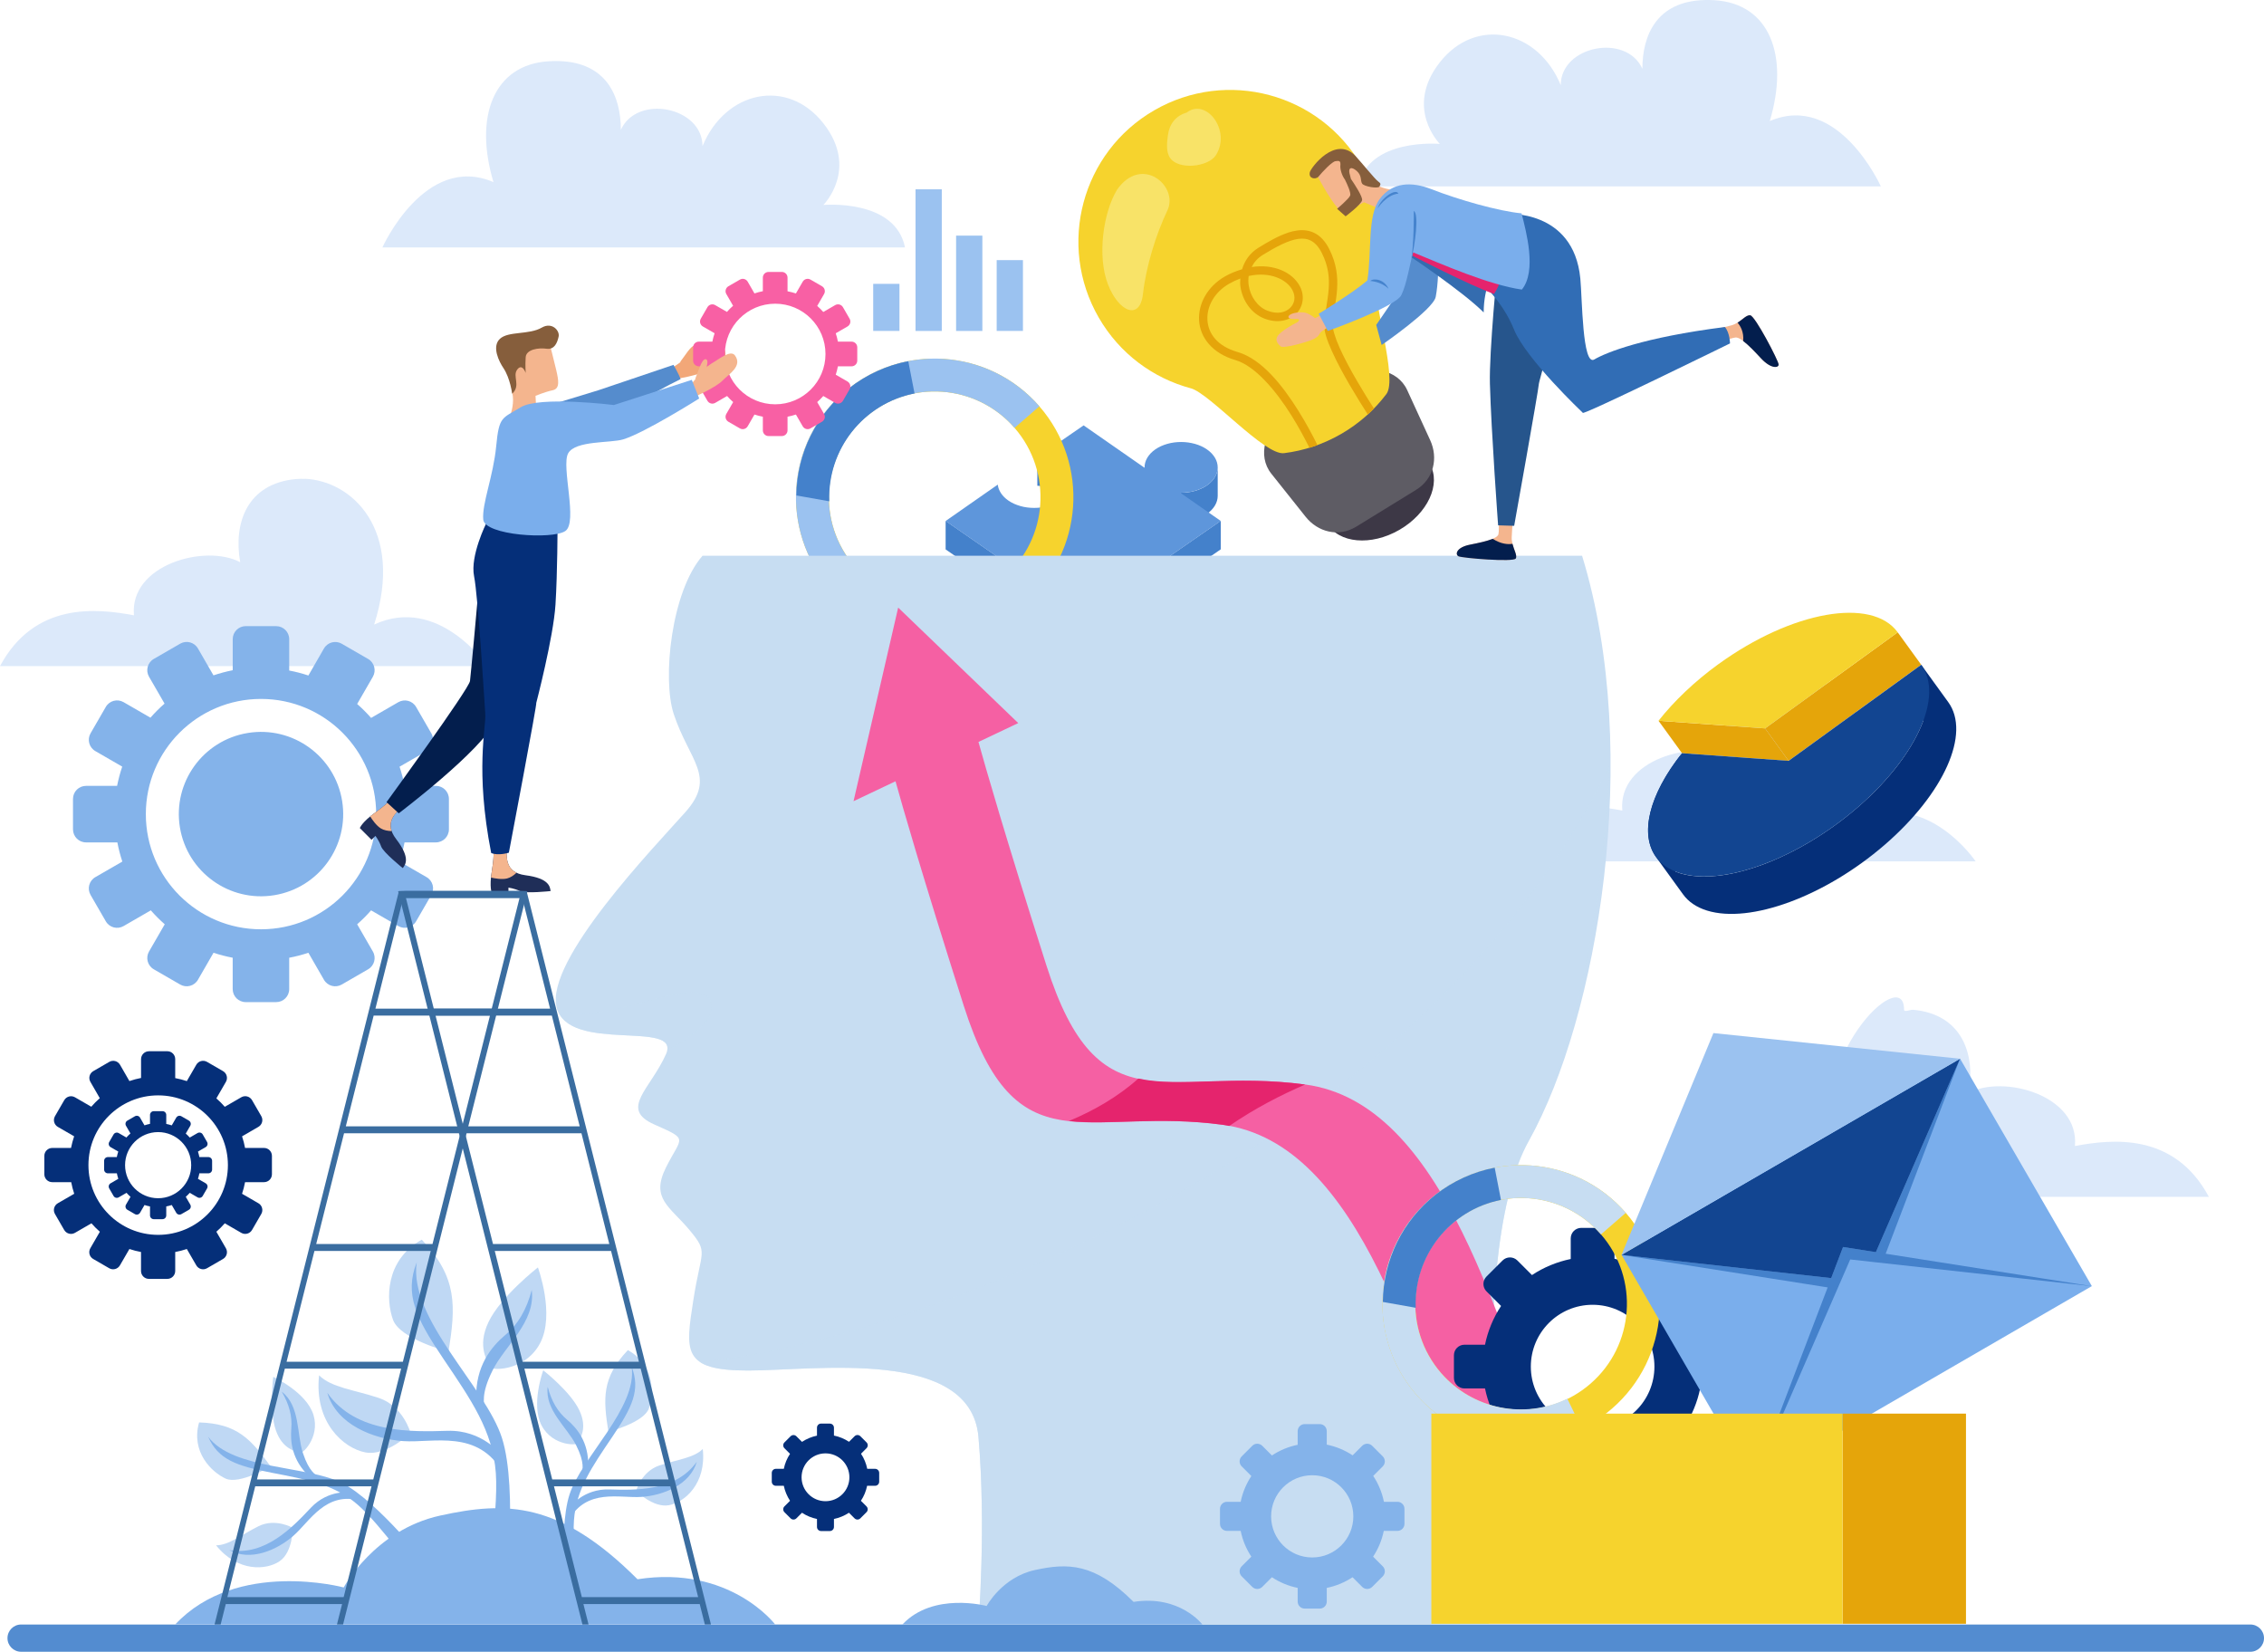 <?xml version="1.0" encoding="UTF-8"?> <svg xmlns="http://www.w3.org/2000/svg" xmlns:xlink="http://www.w3.org/1999/xlink" viewBox="0 0 596.44 435.1"><defs><style> .cls-1, .cls-2 { fill: #c7ddf2; } .cls-3 { fill: #316db5; } .cls-4 { fill: #fcf7b0; opacity: .45; } .cls-2 { mix-blend-mode: multiply; opacity: .6; } .cls-5 { fill: #5e96db; } .cls-6 { fill: #1f2e58; } .cls-7 { isolation: isolate; } .cls-8 { fill: #f560a3; } .cls-9 { fill: #84b3ea; } .cls-10 { fill: #3d3846; } .cls-11 { fill: #865e3c; } .cls-12 { fill: #538cd0; } .cls-13 { fill: #7aaeec; } .cls-14 { fill: #5e5c64; } .cls-15 { fill: #f6d32d; } .cls-16 { fill: #e5246d; } .cls-17 { fill: #031e4d; } .cls-18 { fill: #4583cd; } .cls-19 { fill: #bfd8f4; } .cls-20 { fill: #f860a4; } .cls-21 { fill: #9bc2f0; } .cls-22 { fill: #f2a778; } .cls-23 { fill: #dce9fa; } .cls-24 { fill: #124591; } .cls-25 { clip-path: url(#clippath); } .cls-26 { fill: #f4b58e; } .cls-27 { fill: none; } .cls-28 { fill: #052f79; } .cls-29 { fill: #4481cb; } .cls-30 { fill: #346caf; } .cls-31 { fill: #558ccd; } .cls-32 { fill: #3a6da0; } .cls-33 { fill: #e5a50a; } .cls-34 { fill: #26558c; } </style><clipPath id="clippath"><path id="path13643-2" data-name="path13643" class="cls-27" d="m195.06,126.41c-16.12,27.26-20.65,52.42-17.55,61.74,4.12,12.35,11.32,16.46,3.09,25.73-8.23,9.26-37.05,39.1-33.96,51.45,3.09,12.35,32.93,3.09,28.81,12.35-4.12,9.26-12.35,14.41-3.09,18.52s7.2,3.09,3.09,11.32c-4.12,8.23,1.03,10.29,6.17,16.46,5.15,6.17,3.09,5.15,1.03,18.52-2.06,13.38-3.09,18.52,14.41,18.52s58.65-6.18,60.71,17.49c2.06,23.67,0,49.39,0,49.39h133.77c7.2,0-7.2-94.67,11.32-127.6,17.93-31.88,29.99-121.53,13.93-173.91h-221.74Z"></path></clipPath></defs><g class="cls-7"><g id="Livello_2" data-name="Livello 2"><g id="OBJECTS"><g id="Illustrasi_4" data-name="Illustrasi 4"><path class="cls-12" d="m592.85,435.1H5.56c-1.98,0-3.59-1.61-3.59-3.59h0c0-1.98,1.61-3.59,3.59-3.59h587.29c1.98,0,3.59,1.61,3.59,3.59h0c0,1.98-1.61,3.59-3.59,3.59Z"></path><path class="cls-23" d="m147.25,16.09c-.83-.02-1.71-.01-2.62.04-14.63.86-19.79,14.63-14.63,31.84-18.07-7.74-29.26,17.21-29.26,17.21h137.68c-2.58-12.91-21.51-11.19-21.51-11.19,0,0,9.47-9.47,0-21.51-9.47-12.05-25.81-8.6-31.84,6.02,0-10.33-17.21-13.77-21.51-4.3,0-8.87-3.78-17.75-16.31-18.11Z"></path><path class="cls-23" d="m448.99.01c-12.53.37-16.31,9.24-16.31,18.11-4.3-9.47-21.51-6.02-21.51,4.3-6.02-14.63-22.37-18.07-31.84-6.02-9.47,12.05,0,21.51,0,21.51,0,0-18.93-1.72-21.51,11.19h137.68s-11.19-24.95-29.26-17.21c5.16-17.21,0-30.98-14.63-31.84-.91-.05-1.79-.07-2.62-.04Z"></path><path class="cls-23" d="m80.31,126.14c-.82-.03-1.63-.01-2.43.06-12.78,1.22-16.43,11.56-14.6,21.9-9.13-4.87-29.21.61-27.99,13.99-9.74-1.83-26.16-3.65-35.29,13.38h128.38s-12.78-18.86-29.81-10.95c7.99-25.1-5.95-37.9-18.26-38.4h0Z"></path><path class="cls-23" d="m472.41,177.56c-.82-.03-1.63-.01-2.43.06-12.78,1.22-16.43,11.56-14.6,21.9-9.13-4.87-29.21.61-27.99,13.99-9.74-1.83-26.16-3.65-35.29,13.39h128.38s-12.78-18.86-29.81-10.95c7.99-25.1-5.95-37.9-18.26-38.4h0Z"></path><path class="cls-23" d="m501.61,265.92c0-12.31-26.24,13.3-18.26,38.4-17.04-7.91-29.81,10.95-29.81,10.95h128.38c-9.13-17.04-25.56-15.21-35.29-13.39,1.22-13.39-18.86-18.86-27.99-13.99,1.83-10.34-1.82-20.69-14.6-21.9-.8-.08-2.43.76-2.43-.06h0Z"></path><g><path id="path90099" class="cls-28" d="m39.24,276.92c-1.15,0-2.08.93-2.08,2.08v4.95c-1.04.2-2.07.48-3.07.82l-2.47-4.29c-.58-1-1.84-1.34-2.84-.76l-4.2,2.43c-1,.58-1.34,1.84-.76,2.84l2.47,4.29c-.8.7-1.55,1.45-2.24,2.25l-4.29-2.48c-1-.58-2.26-.24-2.84.76l-2.43,4.2c-.58,1-.24,2.27.76,2.84l4.28,2.47c-.34,1-.61,2.03-.82,3.07h-4.95c-1.15,0-2.08.93-2.08,2.08v4.85c0,1.15.93,2.08,2.08,2.08h5c.19,1.04.46,2.06.79,3.06l-4.31,2.49c-1,.58-1.34,1.84-.76,2.84l2.43,4.2c.58,1,1.84,1.34,2.84.76l4.34-2.51c.69.79,1.43,1.53,2.22,2.22l-2.51,4.34c-.58,1-.24,2.27.76,2.84l4.2,2.43c1,.58,2.26.24,2.84-.76l2.49-4.3c1,.33,2.02.6,3.06.79v5c0,1.15.93,2.08,2.08,2.08h4.85c1.15,0,2.08-.93,2.08-2.08v-5c1.04-.19,2.06-.46,3.06-.79l2.49,4.3c.58,1,1.84,1.34,2.84.76l4.2-2.43c1-.58,1.34-1.84.76-2.84l-2.51-4.34c.79-.69,1.53-1.43,2.22-2.22l4.34,2.51c1,.58,2.26.24,2.84-.76l2.43-4.2c.58-1,.24-2.27-.76-2.84l-4.3-2.49c.33-1,.6-2.02.79-3.06h5c1.15,0,2.08-.93,2.08-2.08v-4.85c0-1.15-.93-2.08-2.08-2.08h-5c-.19-1.04-.46-2.06-.79-3.06l4.3-2.49c1-.58,1.34-1.84.76-2.84l-2.43-4.2c-.58-1-1.84-1.34-2.84-.76l-4.34,2.51c-.69-.79-1.43-1.53-2.22-2.22l2.51-4.34c.58-1,.24-2.26-.76-2.84l-4.2-2.43c-1-.58-2.27-.24-2.84.76l-2.49,4.3c-1-.33-2.02-.6-3.06-.79v-5c0-1.15-.93-2.08-2.08-2.08h-4.85Zm20.8,29.99h0c0,10.15-8.23,18.37-18.37,18.37-10.15,0-18.37-8.23-18.37-18.37,0-10.15,8.23-18.37,18.37-18.37,10.15,0,18.37,8.23,18.37,18.37Z"></path><path id="path92131" class="cls-28" d="m40.51,292.7c-.55,0-.99.44-.99.99v2.35c-.49.1-.98.23-1.46.39l-1.17-2.03c-.27-.47-.87-.63-1.35-.36l-1.99,1.15c-.47.27-.63.87-.36,1.35l1.17,2.03c-.38.33-.73.69-1.06,1.07l-2.03-1.17c-.47-.27-1.07-.11-1.35.36l-1.15,1.99c-.27.47-.11,1.07.36,1.35l2.03,1.17c-.16.48-.29.96-.39,1.45h-2.35c-.55,0-.99.44-.99.99v2.3c0,.55.44.99.99.99h2.37c.09.49.22.98.38,1.45l-2.04,1.18c-.47.27-.63.87-.36,1.35l1.15,1.99c.27.47.87.63,1.35.36l2.06-1.19c.33.37.68.73,1.05,1.05l-1.19,2.06c-.27.47-.11,1.07.36,1.35l1.99,1.15c.47.27,1.07.11,1.35-.36l1.18-2.04c.47.16.96.28,1.45.37v2.37c0,.55.44.99.99.99h2.3c.55,0,.99-.44.99-.99v-2.37c.49-.09.98-.22,1.45-.37l1.18,2.04c.27.47.87.63,1.35.36l1.99-1.15c.47-.27.63-.87.36-1.35l-1.19-2.06c.37-.33.73-.68,1.05-1.05l2.06,1.19c.47.27,1.07.11,1.35-.36l1.15-1.99c.27-.47.11-1.07-.36-1.35l-2.04-1.18c.16-.47.28-.96.37-1.45h2.37c.55,0,.99-.44.99-.99v-2.3c0-.55-.44-.99-.99-.99h-2.37c-.09-.49-.22-.98-.37-1.45l2.04-1.18c.47-.27.63-.87.36-1.35l-1.15-1.99c-.27-.47-.87-.63-1.35-.36l-2.06,1.19c-.33-.37-.68-.73-1.05-1.05l1.19-2.06c.27-.47.11-1.07-.36-1.35l-1.99-1.15c-.47-.27-1.07-.11-1.35.36l-1.18,2.04c-.47-.16-.96-.28-1.45-.38v-2.37c0-.55-.44-.99-.99-.99h-2.3Zm9.86,14.22h0c0,4.81-3.9,8.71-8.71,8.71-4.81,0-8.71-3.9-8.71-8.71,0-4.81,3.9-8.71,8.71-8.71,4.81,0,8.71,3.9,8.71,8.71Z"></path></g><g id="g136010"><g id="g136007"><path id="path135863" class="cls-29" d="m273.28,120.45c.57.03,1.12.1,1.66.2.54.1,1.07.23,1.58.4.51.16.99.36,1.45.58.46.22.89.47,1.29.75.24.16.46.33.66.51.21.17.4.36.57.54.35.37.65.76.88,1.16.23.4.41.82.53,1.24.12.42.18.85.18,1.27v7.5c0-.43-.06-.85-.18-1.27-.12-.42-.29-.83-.53-1.24-.24-.4-.53-.79-.88-1.16-.18-.19-.37-.37-.57-.54-.21-.17-.43-.34-.66-.51-.4-.28-.83-.53-1.29-.75-.46-.22-.95-.42-1.45-.58-.51-.16-1.03-.3-1.58-.4-.54-.1-1.1-.17-1.66-.2v-7.5Z"></path><path id="path135923" class="cls-29" d="m321.6,137.2v7.5l-29.35,20.31c-3.83,2.65-9.99,2.65-13.81,0l-29.32-20.29v-7.5l29.32,20.29c3.83,2.65,9.99,2.65,13.81,0l29.35-20.31Z"></path><path id="path135931" class="cls-29" d="m320.8,123.11v7.5c0,.43-.06.85-.18,1.28-.12.42-.29.84-.53,1.24-.24.4-.53.79-.88,1.16-.18.19-.37.37-.57.54-.21.17-.43.34-.66.51-.23.16-.48.31-.73.46-.25.14-.52.28-.79.4s-.55.24-.84.34c-.29.1-.58.2-.88.28-.3.08-.61.16-.92.22-.31.06-.63.11-.95.15-.32.04-.64.07-.97.09-.33.02-.65.02-.98.02v-7.5c.33,0,.66,0,.98-.02.33-.02.65-.05.97-.09.32-.04.63-.09.95-.15.31-.06.62-.13.92-.22.3-.08.59-.18.88-.28.29-.1.57-.22.84-.34s.54-.26.79-.4c.25-.14.5-.29.73-.46.24-.16.46-.33.66-.51.21-.17.4-.36.57-.54.35-.37.65-.76.88-1.16.24-.4.41-.82.53-1.24.12-.42.18-.85.18-1.28Z"></path><path id="path136005" class="cls-5" d="m285.46,112.06h0v7.5h0v-7.5Z"></path></g><path id="rect384944" class="cls-5" d="m285.46,112.06c-4.14,2.85-8.23,5.66-12.19,8.39.57.03,1.12.1,1.66.2.54.1,1.07.23,1.58.4.51.16.99.36,1.45.58.46.22.89.47,1.3.75.24.16.46.33.66.51.21.17.4.36.57.54.35.37.65.76.88,1.16.24.4.41.82.53,1.24.12.42.18.85.18,1.27s-.06.85-.18,1.28c-.12.42-.29.83-.53,1.24-.24.4-.53.79-.88,1.16-.18.19-.37.37-.57.54-.21.17-.43.34-.66.51-.24.16-.48.32-.73.46-.25.14-.51.28-.78.4-.53.24-1.1.45-1.68.61-.58.16-1.18.29-1.79.37-.61.08-1.23.12-1.84.12s-1.23-.04-1.84-.12c-.61-.08-1.21-.2-1.79-.37s-1.14-.37-1.68-.61c-.27-.12-.53-.25-.78-.4-.25-.14-.5-.3-.73-.46-.4-.28-.76-.58-1.08-.9-.32-.32-.6-.66-.83-1.01s-.42-.72-.57-1.1c-.14-.38-.24-.76-.28-1.16-.19.13-.48.33-.67.46-3.42,2.38-8.64,6.02-13.07,9.12l29.32,20.29c3.83,2.65,9.99,2.65,13.81,0l29.35-20.31c-4.39-3.05-7.71-5.36-10.68-7.43.33,0,.66,0,.98-.02.33-.02.65-.05.97-.09.32-.04.63-.09.95-.15.31-.06.62-.13.92-.22.3-.08.59-.18.88-.28.29-.1.57-.22.84-.34.27-.12.53-.26.79-.4.25-.14.5-.29.73-.45.24-.16.46-.33.66-.51s.4-.36.57-.54c.35-.37.65-.76.88-1.16.24-.4.41-.82.53-1.24.12-.42.18-.85.18-1.27s-.06-.85-.18-1.28c-.12-.42-.29-.84-.53-1.24-.24-.4-.53-.79-.88-1.16-.18-.19-.37-.37-.57-.54-.21-.17-.43-.34-.66-.51-.24-.16-.48-.32-.73-.46s-.51-.27-.78-.4c-.53-.24-1.1-.45-1.68-.61-.58-.16-1.18-.28-1.79-.37-.61-.08-1.22-.12-1.84-.12s-1.23.04-1.84.12c-.61.08-1.21.2-1.79.37-.58.16-1.14.37-1.68.61-.27.12-.53.25-.78.4-.25.14-.5.3-.73.46-.23.16-.45.33-.65.5-.2.17-.4.35-.57.54-.35.37-.65.77-.89,1.18-.24.41-.42.84-.54,1.28-.06.22-.1.44-.13.66-.03.22-.04.45-.03.67-5.06-3.53-10.6-7.37-16.06-11.17h0Z"></path></g><g id="g99537"><path id="path92578" class="cls-15" d="m222.28,103.42c-15.23,13.24-16.85,36.31-3.61,51.54,13.23,15.23,36.31,16.85,51.54,3.62,0,0,0,0,0,0,15.23-13.23,16.85-36.31,3.62-51.54h0c-13.24-15.23-36.31-16.85-51.54-3.62,0,0,0,0,0,0Zm5.68,6.53c11.62-10.1,29.23-8.86,39.32,2.76,0,0,0,0,0,0,10.1,11.62,8.86,29.23-2.76,39.32-11.62,10.1-29.23,8.86-39.32-2.76,0,0,0,0,0,0-10.1-11.62-8.86-29.23,2.76-39.33,0,0,0,0,0,0Z"></path><path id="path93019" class="cls-21" d="m222.28,103.42c15.23-13.24,38.31-11.62,51.54,3.61,0,0,0,0,0,0l-6.54,5.68c-10.1-11.62-27.7-12.86-39.33-2.76,0,0,0,0,0,0-11.62,10.1-12.86,27.7-2.76,39.33,0,0,0,0,0,0,8.29,9.48,21.91,12.23,33.22,6.7l3.81,7.81c-14.85,7.25-32.71,3.62-43.57-8.83-13.24-15.23-11.62-38.31,3.61-51.54,0,0,0,0,0,0Z"></path><path id="path92820" class="cls-29" d="m223.76,102.21c4.54-3.55,9.86-5.97,15.52-7.07,0,0,0,0,0,0l1.65,8.5s0,0,0,0c-13.45,2.66-22.97,14.71-22.45,28.41l-8.67-1.54c.13-11.06,5.25-21.47,13.95-28.3Z"></path></g><g><rect class="cls-21" x="241.19" y="49.87" width="6.92" height="37.31"></rect><rect class="cls-21" x="230.04" y="74.77" width="6.92" height="12.4"></rect><rect class="cls-21" x="251.88" y="62.07" width="6.92" height="25.11"></rect><rect class="cls-21" x="262.57" y="68.52" width="6.92" height="18.65"></rect></g><path id="path13643" class="cls-1" d="m185.06,146.41c-8.2,9.39-10.65,32.42-7.55,41.74,4.12,12.35,11.32,16.46,3.09,25.73-8.23,9.26-37.05,39.1-33.96,51.45,3.09,12.35,32.93,3.09,28.81,12.35-4.12,9.26-12.35,14.41-3.09,18.52s7.2,3.09,3.09,11.32c-4.12,8.23,1.03,10.29,6.17,16.46,5.15,6.17,3.09,5.15,1.03,18.52-2.06,13.38-3.09,18.52,14.41,18.52s58.65-6.18,60.71,17.49c2.06,23.67,0,49.39,0,49.39h133.77c7.2,0-7.2-94.67,11.32-127.6,17.93-31.88,29.99-101.53,13.93-153.91h-231.74Z"></path><g class="cls-25"><path class="cls-2" d="m436.52,169.82c-38.95,132.53-205.99,185.64-252.21,188.89-46.22,3.25,74.27,101.69,74.27,101.69l133.51-24.15,40.1-39.1,16.83-31.84,7.65-129.57-20.15-65.92Z"></path><path class="cls-2" d="m146.64,265.33c10.53,6.75,37.42-10.06,40.64-1.36,3.22,8.7-27.33,21.39-33.8,18.15-6.47-3.24-6.85-16.79-6.85-16.79"></path></g><g id="g150660"><path id="path92133" class="cls-9" d="m64.75,164.93c-1.9,0-3.44,1.53-3.44,3.44v8.18c-1.72.34-3.41.79-5.07,1.35l-4.09-7.08c-.95-1.65-3.04-2.21-4.69-1.26l-6.94,4.01c-1.65.95-2.21,3.04-1.26,4.69l4.09,7.08c-1.32,1.15-2.56,2.39-3.71,3.71l-7.08-4.09c-1.65-.95-3.74-.39-4.69,1.26l-4.01,6.94c-.95,1.65-.39,3.74,1.26,4.69l7.08,4.09c-.56,1.66-1.01,3.35-1.35,5.07h-8.18c-1.9,0-3.44,1.53-3.44,3.44v8.01c0,1.9,1.53,3.44,3.44,3.44h8.25c.32,1.71.76,3.4,1.31,5.05l-7.11,4.1c-1.65.95-2.21,3.04-1.26,4.69l4.01,6.94c.95,1.65,3.04,2.21,4.69,1.26l7.17-4.14c1.14,1.3,2.37,2.53,3.67,3.67l-4.14,7.17c-.95,1.65-.39,3.74,1.26,4.69l6.94,4.01c1.65.95,3.74.39,4.69-1.26l4.1-7.11c1.65.55,3.34.98,5.05,1.31v8.26c0,1.9,1.53,3.43,3.44,3.43h8.01c1.9,0,3.44-1.53,3.44-3.43v-8.26c1.71-.32,3.4-.76,5.05-1.31l4.1,7.11c.95,1.65,3.04,2.21,4.69,1.26l6.94-4.01c1.65-.95,2.21-3.05,1.26-4.69l-4.14-7.17c1.3-1.14,2.53-2.37,3.67-3.67l7.17,4.14c1.65.95,3.74.39,4.69-1.26l4.01-6.94c.95-1.65.39-3.74-1.26-4.69l-7.11-4.1c.55-1.65.98-3.34,1.31-5.05h8.25c1.9,0,3.44-1.53,3.44-3.44v-8.01c0-1.9-1.53-3.44-3.44-3.44h-8.25c-.32-1.71-.76-3.4-1.31-5.05l7.11-4.1c1.65-.95,2.21-3.05,1.26-4.69l-4.01-6.94c-.95-1.65-3.04-2.21-4.69-1.26l-7.17,4.14c-1.14-1.3-2.37-2.53-3.67-3.67l4.14-7.17c.95-1.65.39-3.74-1.26-4.69l-6.94-4.01c-1.65-.95-3.74-.39-4.69,1.26l-4.1,7.11c-1.65-.55-3.34-.99-5.05-1.31v-8.25c0-1.9-1.53-3.44-3.44-3.44h-8.01Zm34.35,49.52h0c0,16.76-13.58,30.34-30.34,30.34-16.76,0-30.34-13.59-30.34-30.34,0-16.75,13.58-30.34,30.34-30.34,16.76,0,30.34,13.58,30.34,30.34Z"></path><circle id="path114928" class="cls-9" cx="68.75" cy="214.45" r="21.65" transform="translate(-33.46 13.78) rotate(-9.22)"></circle></g><g><g id="g22363"><ellipse id="path123709-7" class="cls-10" cx="363.17" cy="130.09" rx="15.61" ry="10.97" transform="translate(-16.39 199) rotate(-30)"></ellipse><path id="rect13155" class="cls-14" d="m338.51,109.69l17.15-10.54c5.16-3.17,12.52-1.92,15.05,3.59l6.07,13.22c2.13,4.64,1,10.17-3.73,13.08l-15.72,9.67c-4.73,2.91-10.17,1.42-13.36-2.57l-9.06-11.38c-3.77-4.74-1.57-11.87,3.59-15.05h0Z"></path><path id="path122481-9" class="cls-15" d="m358.71,43.69c5.52,9.56,6.64,20.45,3.99,30.33-1.32,4.94,5.66,25.65,2.53,29.79-3.13,4.14-7.13,7.74-11.91,10.5-4.78,2.76-9.89,4.42-15.05,5.06-5.15.64-19.59-15.76-24.54-17.08-9.88-2.65-18.75-9.07-24.27-18.63-11.04-19.12-4.49-43.57,14.63-54.61,19.12-11.04,43.57-4.49,54.61,14.63Z"></path><path id="path21372" class="cls-33" d="m339.28,61.29c.84-.27,1.67-.47,2.49-.58,1.64-.21,3.28-.02,4.74.78,1.46.8,2.7,2.18,3.69,4.15,3.87,7.67,1.31,13.82.87,19.71-.08,1.07.6,3.49,1.82,6.21,1.21,2.72,2.89,5.83,4.59,8.75,1.61,2.77,3.21,5.34,4.48,7.31-.52.54-1.06,1.06-1.62,1.57-1.3-2.03-3.04-4.8-4.77-7.77-1.72-2.96-3.43-6.12-4.7-8.96-1.27-2.84-2.15-5.28-2-7.27.48-6.37,2.84-11.65-.64-18.54-.85-1.68-1.79-2.66-2.78-3.2-.99-.55-2.09-.7-3.39-.53-2.6.34-5.9,2.08-9.39,4.23-1.41.87-2.32,1.98-2.93,3.19,5.88-.89,10.79,1.39,12.73,5.11,1.35,2.6.78,5.51-1.09,7.3-1.87,1.79-4.96,2.46-8.3,1.16-3.47-1.35-5.78-4.77-6.3-8.46-.1-.69-.06-1.39-.02-2.09-.98.36-1.98.83-3,1.41-3.86,2.22-5.88,6-5.67,9.51.2,3.51,2.5,6.87,7.98,8.46,6.4,1.86,11.87,8.91,15.95,15.41,2.18,3.48,3.9,6.75,5.06,9.11-.7.26-1.41.49-2.11.71-1.14-2.29-2.78-5.4-4.82-8.65-3.97-6.33-9.47-12.95-14.69-14.47-6.15-1.78-9.31-6.01-9.57-10.45-.26-4.44,2.26-8.96,6.78-11.56,1.54-.89,3.06-1.46,4.55-1.91.66-2.19,1.99-4.24,4.31-5.67,2.67-1.64,5.26-3.14,7.78-3.96h0Zm-10.32,11.42c-.11.8-.12,1.61,0,2.41.42,2.97,2.33,5.71,4.91,6.71,2.7,1.05,4.77.46,5.97-.69,1.2-1.15,1.6-2.88.66-4.69-1.48-2.84-5.92-5-11.53-3.75h0Z"></path><path id="path74573" class="cls-4" d="m312.63,29.65c-2.99.88-4.58,3.09-4.96,6.04-.23,1.84-.54,4.23.55,5.87,2.18,3.3,10.14,2.46,12.13-.72,4.06-6.5-2.63-15.14-7.72-11.19h0Z"></path><path id="path75284" class="cls-4" d="m294.26,50.01c-3.67,6.09-5.22,17.51-2.39,24.85,2.83,7.35,8.45,9.67,9.24,2.57.79-7.1,3.37-15.59,6.43-21.98,3.06-6.39-6.73-14.83-13.29-5.44h0Z"></path></g><g id="g410638-0"><path id="path27156" class="cls-31" d="m368.58,76.8c-.81-7.73-4.64-19.04-.9-23.23,3.74-4.18,11.34,5.71,11.31,12.91-.02,3.79-.11,8.4-.76,11.73-.65,3.33-14.24,12.67-14.24,12.67l-1.43-5.29s3.25-4.73,6.02-8.79h0Z"></path><path id="path109803" class="cls-30" d="m370.71,67.01s14.48,9.61,20.16,15.29c0-6.77,2.71-11.1,2.71-11.1l-24.09-7.58,1.22,3.38Z"></path><path id="path417451-7" class="cls-26" d="m448.9,87.44s4.98-1.11,7.3-1.76c2.32-.65,3.59-2.79,4.89-2.64,1.3.15,7.45,12,7.48,12.96.03.95-2.02,1.21-4.64-1.62-2.62-2.83-5.34-5.62-6.72-5.48-1.38.14-7.24,2.33-7.24,2.33l-1.07-3.79Z"></path><path id="path417453-5" class="cls-17" d="m459.23,89.81c.22-2.35-.71-3.93-1.48-4.82,1.41-.87,2.37-2.06,3.34-1.94,1.29.15,7.45,12,7.48,12.96.03.95-2.02,1.21-4.64-1.62-1.65-1.78-3.34-3.55-4.71-4.57h0Z"></path><path id="path411713-7" class="cls-26" d="m398.77,134.45s-.44,4.81-.52,7.12c-.08,2.31,1.64,4.53,1.09,5.54-.55,1.02-14.15-.1-15.1-.58-.95-.48-.57-2.35,3.04-3.06,3.61-.71,7.19-1.52,7.48-2.76.29-1.24-.06-7.37-.06-7.37l4.07,1.11Z"></path><path id="path410622-5" class="cls-34" d="m394.55,69.66c-.25,2.03,13.68,9,13.86,16.9.1,4.2-2.93,13.74-2.99,14.47-.17,2.09-6.52,37.48-6.52,37.48l-4.23-.13s-1.81-24.66-2.16-37.31c-.23-8.26,2.04-31.4,2.04-31.4h0Z"></path><path id="path410624-9" class="cls-3" d="m396.68,56.33s17.87-1.32,19.65,17.03c.51,5.28.52,23.17,3.67,21.33s12.85-5.8,34.41-8.55c1.31,1.48,1.35,4.32,1.35,4.32,0,0-39.57,19.43-38.79,18.26,0,0-15.01-14.19-18.11-21.92-3.1-7.74-9.2-12.87-9.2-12.87l7.02-17.6Z"></path><path id="path410626-7" class="cls-26" d="m347.4,46.98s1.94,3.61,3.5,5.83c1.56,2.22,2.88,3.95,4.48,2.78,1.59-1.17,3.98-2.31,3.98-2.31l5.94,2.51,3.7-5.76s-3.11.3-5.7-1c-1.62-1.86-6.05-7.88-8.49-8.97-2.44-1.09-4.78.02-6.75,2.22s-.66,4.7-.66,4.7Z"></path><path id="path420539-8" class="cls-26" d="m349.21,82.45l-2.76,1.36s-1.39-1.17-2.61-1.44c-1.22-.27-3.55.02-4.21.71-.66.7.33,1.05,1.76.94,1.43-.11.77.73.03,1.06-.75.32-3.65,1.98-4.68,3.22-1.03,1.24-.09,2.27.61,2.93.7.66,6.92-1.09,8.49-1.81,1.57-.72,1.7-1.33,1.99-1.79.29-.46,3.49-2.28,3.49-2.28l-2.12-2.89Z"></path><path id="path109586" class="cls-16" d="m371.66,67.15s15.43,7.98,21.92,10.28c2.84-4.19,2.71-9.61,2.71-9.61l-25.3-4.87.68,4.19Z"></path><path id="path410628-1" class="cls-13" d="m360.22,73.89c1.22-7.68-.07-16.92,3.25-21.45,3.35-4.56,8.54-4.59,13.54-2.64,7.23,2.82,17.77,5.83,23.84,6.4,1.2,4.76,4.07,15.17.08,20.08-8.55-1.19-21.06-6.66-28.63-9.79-.94,3.09-1.64,8.21-3.13,11.26-1.49,3.05-19.37,9.43-19.37,9.43l-2.39-4.53s9.08-5.55,12.8-8.76Z"></path><path id="path415609-3" class="cls-17" d="m393.24,141.93c2.26,1.44,4.1,1.5,5.21,1.32.42,1.65,1.3,3.1.88,3.86-.55,1.02-14.15-.1-15.1-.58-.95-.48-.57-2.35,3.04-3.06,2.27-.45,4.53-.93,5.97-1.54Z"></path><path id="path423050-8" class="cls-11" d="m357.15,41.15c1.55,1.67,5.08,6.05,5.89,6.62.82.57.71.78.36,1.38-.36.6-4.06,0-4.56-.79-.5-.79,0-2.08-1.42-3.33-1.42-1.24-2.21-.85-1.91.58.14.65.32,1.14.38,1.51.99,1.45,3.11,4.69,2.95,5.6-.2,1.18-4.35,4.26-4.35,4.26l-2.24-1.98s2.99-2.5,3.43-3.45c.32-.69-.77-3.05-1.38-4.27-.73-.92-1.28-2.68-1.19-3.63.13-1.34-.3-1.33-1.26-1.2-.96.13-3.38,2.72-4.59,4.18-.76.69-2.58.43-2.19-1.26.26-1.16,6.77-9.92,12.09-4.22h0Z"></path><path id="path67241" class="cls-18" d="m362.91,54.92s2.25-3.61,5.49-3.92c-.64-1.49-4.58,1.1-5.49,3.92Z"></path><path id="path70201" class="cls-18" d="m372.45,55.58s.1,9.52-.79,13.24c1.17-4.19,2.24-12.6.79-13.24Z"></path><path id="path70203" class="cls-18" d="m360.99,74.01s2.95.15,4.81,2.07c-1.05-2.47-3.85-2.92-4.81-2.07Z"></path></g></g><g id="g102402"><g id="g102377"><g id="g126876"><g id="g126873"><path id="path126865" class="cls-33" d="m499.94,166.56l-34.94,25.31,6.19,8.54,34.94-25.31-6.19-8.54Z"></path><path id="path126867" class="cls-33" d="m465,191.87l-28.07-2.01,6.19,8.54,28.07,2.01-6.19-8.54Z"></path></g><path id="path99561" class="cls-15" d="m452.73,174.94c19.29-13.98,40.43-17.73,47.21-8.38l-34.94,25.31-28.07-2.01c4.09-5.17,9.44-10.31,15.8-14.93Z"></path></g><g id="g128071"><g id="g128068"><path id="path128056" class="cls-28" d="m443.11,198.42c-5.78,9.9-5.92,18.44-.39,22.84-1.06,3.02-1.51,5.83-1.35,8.32.39.15.78.3,1.2.43,11.39,3.52,31.12-3.77,46.78-17.3,8.7-7.52,14.75-15.75,17.39-23l-10.53,7.63c6.64-7.97,10.21-15.96,9.92-22.23l7.14,9.86c5.95,8.22-1.12,24.07-16.78,37.59-15.66,13.53-35.39,20.82-46.78,17.3-2.81-.87-4.91-2.33-6.31-4.26l-7.14-9.86c-4.28-5.91-1.98-16.21,6.84-27.33Z"></path></g><path id="circle99563" class="cls-24" d="m506.14,175.11c5.95,8.22-1.12,24.07-16.78,37.59-15.66,13.52-35.39,20.82-46.78,17.3-11.39-3.52-11.17-16.84.54-31.59l28.09,2.01,34.93-25.31Z"></path></g></g><g id="g107028"><path id="path103994" class="cls-8" d="m236.62,160.05l31.63,30.42-10.48,4.97c1.93,6.9,6.78,23.93,17.89,58.84,13.84,43.49,32.06,26.52,68.24,31.4,36.18,4.88,51.02,61.4,67.98,110.48l-21.78,10.6c-16.96-49.07-31.8-105.6-67.98-110.48-36.18-4.88-54.4,12.09-68.24-31.4-11.21-35.22-16.09-52.37-17.96-59.08l-11.06,5.25,11.76-51Z"></path><path id="path104048" class="cls-16" d="m343.84,285.68c-6.37,2.74-13.36,6.33-20,10.92-.57-.1-1.13-.23-1.71-.31-17.02-2.3-30.04.2-40.52-1,6.44-2.69,12.83-6.31,18.28-11.18,11.04,2.41,25.02-.97,43.95,1.57Z"></path></g><path id="path128384" class="cls-28" d="m422.55,323.45c1.54,0,2.78,1.24,2.78,2.78v5.35c3.66.74,7.14,2.18,10.25,4.25l3.79-3.79c1.09-1.09,2.84-1.09,3.93,0l4.21,4.21c1.09,1.09,1.09,2.84,0,3.93l-3.79,3.79c2.06,3.11,3.5,6.59,4.24,10.25h5.36c1.54,0,2.78,1.24,2.78,2.78v5.96c0,1.54-1.24,2.78-2.78,2.78h-5.42c-.74,3.64-2.18,7.11-4.23,10.21l3.83,3.83c1.09,1.09,1.09,2.84,0,3.93l-4.21,4.21c-1.09,1.09-2.84,1.09-3.93,0l-3.83-3.83c-3.1,2.05-6.57,3.48-10.21,4.23v5.42c0,1.54-1.24,2.78-2.78,2.78h-5.96c-1.54,0-2.78-1.24-2.78-2.78v-5.42c-3.64-.74-7.11-2.18-10.21-4.23l-3.83,3.83c-1.09,1.09-2.84,1.09-3.93,0l-4.21-4.21c-1.09-1.09-1.09-2.84,0-3.93l3.83-3.83c-2.05-3.1-3.49-6.57-4.23-10.21h-5.41c-1.54,0-2.78-1.24-2.78-2.78v-5.96c0-1.54,1.24-2.78,2.78-2.78h5.41c.74-3.64,2.18-7.11,4.23-10.21l-3.83-3.83c-1.09-1.09-1.09-2.84,0-3.93l4.21-4.21c1.09-1.09,2.84-1.09,3.93,0l3.83,3.83c3.1-2.05,6.57-3.48,10.21-4.23v-5.42c0-1.54,1.24-2.78,2.78-2.78h5.96Zm-19.26,36.53c0,8.99,7.29,16.28,16.28,16.28,8.99,0,16.28-7.29,16.28-16.28,0-8.99-7.29-16.28-16.28-16.28-8.99,0-16.28,7.29-16.28,16.28Z"></path><path id="path128384-2" data-name="path128384" class="cls-9" d="m347.68,375.13c1.02,0,1.85.82,1.85,1.85v3.56c2.43.49,4.75,1.45,6.82,2.82l2.52-2.52c.72-.72,1.89-.72,2.62,0l2.8,2.8c.72.72.72,1.89,0,2.62l-2.52,2.52c1.37,2.07,2.33,4.39,2.82,6.82h3.56c1.02,0,1.85.82,1.85,1.85v3.96c0,1.02-.82,1.85-1.85,1.85h-3.6c-.49,2.42-1.45,4.73-2.81,6.79l2.55,2.55c.72.72.72,1.89,0,2.62l-2.8,2.8c-.72.72-1.89.72-2.62,0l-2.55-2.55c-2.06,1.36-4.37,2.32-6.79,2.81v3.6c0,1.02-.82,1.85-1.85,1.85h-3.96c-1.02,0-1.85-.82-1.85-1.85v-3.6c-2.42-.49-4.73-1.45-6.79-2.81l-2.55,2.55c-.72.72-1.89.72-2.62,0l-2.8-2.8c-.72-.72-.72-1.89,0-2.62l2.55-2.55c-1.36-2.06-2.32-4.37-2.81-6.79h-3.6c-1.02,0-1.85-.82-1.85-1.85v-3.96c0-1.02.82-1.85,1.85-1.85h3.6c.49-2.42,1.45-4.73,2.81-6.79l-2.55-2.55c-.72-.72-.72-1.89,0-2.62l2.8-2.8c.72-.72,1.89-.72,2.62,0l2.55,2.55c2.06-1.36,4.37-2.32,6.79-2.81v-3.6c0-1.02.82-1.85,1.85-1.85h3.96Zm-12.81,24.3c0,5.98,4.85,10.83,10.83,10.83,5.98,0,10.83-4.85,10.83-10.83,0-5.98-4.85-10.83-10.83-10.83-5.98,0-10.83,4.85-10.83,10.83Z"></path><path id="path128384-3" data-name="path128384" class="cls-28" d="m218.62,375c.6,0,1.08.48,1.08,1.08v2.07c1.42.29,2.76.85,3.97,1.64l1.47-1.47c.42-.42,1.1-.42,1.52,0l1.63,1.63c.42.42.42,1.1,0,1.52l-1.46,1.47c.8,1.2,1.36,2.55,1.64,3.97h2.07c.6,0,1.08.48,1.08,1.08v2.31c0,.6-.48,1.08-1.08,1.08h-2.1c-.29,1.41-.84,2.75-1.64,3.95l1.48,1.48c.42.42.42,1.1,0,1.52l-1.63,1.63c-.42.42-1.1.42-1.52,0l-1.48-1.48c-1.2.79-2.54,1.35-3.95,1.64v2.1c0,.6-.48,1.08-1.08,1.08h-2.31c-.6,0-1.08-.48-1.08-1.08v-2.1c-1.41-.29-2.75-.84-3.95-1.64l-1.48,1.48c-.42.42-1.1.42-1.52,0l-1.63-1.63c-.42-.42-.42-1.1,0-1.52l1.48-1.48c-.79-1.2-1.35-2.54-1.64-3.95h-2.09c-.6,0-1.08-.48-1.08-1.08v-2.31c0-.6.48-1.08,1.08-1.08h2.09c.29-1.41.84-2.75,1.64-3.95l-1.48-1.48c-.42-.42-.42-1.1,0-1.52l1.63-1.63c.42-.42,1.1-.42,1.52,0l1.48,1.48c1.2-.79,2.54-1.35,3.95-1.64v-2.1c0-.6.48-1.08,1.08-1.08h2.31Zm-7.45,14.14c0,3.48,2.82,6.3,6.3,6.3,3.48,0,6.3-2.82,6.3-6.3,0-3.48-2.82-6.3-6.3-6.3-3.48,0-6.3,2.82-6.3,6.3Z"></path><g id="g99537-2" data-name="g99537"><path id="path92578-2" data-name="path92578" class="cls-15" d="m376.77,315.87c-15.23,13.24-16.85,36.31-3.61,51.54,13.23,15.23,36.31,16.85,51.54,3.62h0c15.23-13.23,16.85-36.31,3.62-51.54,0,0,0,0,0,0-13.24-15.23-36.31-16.85-51.54-3.61,0,0,0,0,0,0Zm5.68,6.53c11.62-10.1,29.23-8.86,39.32,2.76,0,0,0,0,0,0,10.1,11.62,8.86,29.23-2.76,39.32-11.62,10.1-29.23,8.86-39.32-2.76,0,0,0,0,0,0-10.1-11.62-8.86-29.23,2.76-39.33,0,0,0,0,0,0Z"></path><path id="path93019-2" data-name="path93019" class="cls-1" d="m376.77,315.87c15.23-13.24,38.31-11.62,51.54,3.61,0,0,0,0,0,0l-6.54,5.68c-10.1-11.62-27.7-12.86-39.33-2.76,0,0,0,0,0,0-11.62,10.1-12.86,27.7-2.76,39.33,0,0,0,0,0,0,8.29,9.48,21.91,12.23,33.22,6.7l3.8,7.81c-14.85,7.25-32.71,3.62-43.57-8.83-13.24-15.23-11.62-38.31,3.61-51.54,0,0,0,0,0,0Z"></path><path id="path92820-2" data-name="path92820" class="cls-29" d="m378.25,314.65c4.54-3.55,9.86-5.97,15.52-7.07,0,0,0,0,0,0l1.65,8.5s0,0,0,0c-13.45,2.66-22.97,14.71-22.45,28.41l-8.67-1.54c.13-11.06,5.25-21.47,13.95-28.3Z"></path></g><g id="g32547"><rect id="rect22387" class="cls-13" x="437.6" y="300.06" width="103.07" height="69.25" transform="translate(-101.88 290.31) rotate(-30.09)"></rect><path id="path26567" class="cls-29" d="m461.9,390.48l19.59-51.36-54.3-8.56,55.23,6.11,3.12-8.19,8.65,1.36,22.17-50.96-19.59,51.37,54.3,8.55-56.62-6.26-7.02-.78-2.82,6.48-22.72,52.23Z"></path><path id="path118524" class="cls-24" d="m516.37,278.89l-89.18,51.67,55.23,6.11,3.12-8.19,8.65,1.36,22.17-50.96Z"></path><path id="rect22469" class="cls-21" d="m427.19,330.56l89.18-51.67-64.98-6.76-24.21,58.43Z"></path></g><rect id="rect92376" class="cls-33" x="485.4" y="372.37" width="32.53" height="55.36"></rect><rect id="rect92294" class="cls-15" x="377.08" y="372.37" width="108.31" height="55.36"></rect></g><g id="g68159"><path id="path68468" class="cls-9" d="m204.22,427.91s-11.91-15.7-36.27-11.91c-20.57-20.57-34.64-20.57-51.96-16.78-17.32,3.79-25.44,18.94-25.44,18.94,0,0-28.15-7.58-44.38,9.74h158.05Z"></path><path id="path68468-2" data-name="path68468" class="cls-9" d="m316.76,427.91s-5.95-7.85-18.13-5.95c-10.28-10.28-17.32-10.28-25.98-8.39-8.66,1.89-12.72,9.47-12.72,9.47,0,0-14.07-3.79-22.19,4.87h79.03Z"></path><g id="g74229"><path id="path74038" class="cls-19" d="m118.16,356.05c1.89-11.91,2.44-19.49-7.04-29.5-9.74,5.41-9.47,15.97-7.58,21.11,1.89,5.14,14.61,8.39,14.61,8.39Z"></path><path id="path73304" class="cls-9" d="m133.05,422.36s3.52-30.04-.81-43.57c-4.33-13.53-24.63-31.39-22.46-46.28-3.25,8.39-.27,14.61,7.04,25.44,7.31,10.83,12.99,18.94,13.8,30.04s-3.25,34.64-3.25,34.64l5.68-.27Z"></path><path id="path74042" class="cls-19" d="m108.15,377.43s-1.89-7.04-8.39-9.2-12.45-2.71-15.7-5.95c-1.35,12.45,6.5,19.22,12.18,20.3,5.68,1.08,11.91-5.14,11.91-5.14Z"></path><path id="path73419" class="cls-9" d="m131.96,383.12s-4.87-6.5-14.07-6.22c-9.2.27-24.09.81-31.66-10.01,2.44,8.39,12.18,12.18,20.03,12.72,7.85.54,19.76-3.25,26.25,8.39-1.35-2.17-.54-4.87-.54-4.87Z"></path><path id="path74040" class="cls-19" d="m141.71,333.86s4.6,12.45.54,20.03c-4.06,7.58-13.53,7.31-13.53,5.95s-3.25-4.87,0-11.64c3.25-6.77,12.99-14.34,12.99-14.34h0Z"></path><path id="path73421" class="cls-9" d="m127.63,371.75c0-2.17-1.08-4.33,2.17-10.83,3.25-6.5,11.37-12.72,10.28-21.11-1.35,5.14-3.52,8.93-7.04,11.91-3.52,2.98-7.85,8.12-7.58,16.78.81,2.17,2.17,3.25,2.17,3.25Z"></path></g><g id="g74243"><path id="path74231" class="cls-19" d="m160.28,377.15c-1.38-8.68-1.78-14.21,5.13-21.51,7.1,3.95,6.91,11.64,5.53,15.39-1.38,3.75-10.66,6.12-10.66,6.12Z"></path><path id="path74233" class="cls-9" d="m149.43,425.5s-2.57-21.9.59-31.77c3.16-9.87,17.96-22.89,16.38-33.74,2.37,6.12.2,10.66-5.13,18.55-5.33,7.89-9.47,13.81-10.06,21.9-.59,8.09,2.37,25.26,2.37,25.26l-4.14-.2Z"></path><path id="path74235" class="cls-19" d="m167.58,392.74s1.38-5.13,6.12-6.71c4.74-1.58,9.08-1.97,11.44-4.34.99,9.08-4.74,14.01-8.88,14.8-4.14.79-8.68-3.75-8.68-3.75Z"></path><path id="path74237" class="cls-9" d="m150.22,396.88s3.55-4.74,10.26-4.54c6.71.2,17.56.59,23.09-7.3-1.78,6.12-8.88,8.88-14.6,9.27-5.72.39-14.4-2.37-19.14,6.12.99-1.58.39-3.55.39-3.55Z"></path><path id="path74239" class="cls-19" d="m143.11,360.97s-3.35,9.08-.39,14.6c2.96,5.52,9.87,5.33,9.87,4.34s2.37-3.55,0-8.48c-2.37-4.93-9.47-10.46-9.47-10.46h0Z"></path><path id="path74241" class="cls-9" d="m153.37,388.6c0-1.58.79-3.16-1.58-7.89-2.37-4.74-8.29-9.27-7.5-15.39.99,3.75,2.57,6.51,5.13,8.68,2.57,2.17,5.72,5.92,5.53,12.23-.59,1.58-1.58,2.37-1.58,2.37Z"></path></g><g id="g74257"><path id="path74245" class="cls-19" d="m71.29,386.27c-5.16-7.12-8.79-11.3-18.84-11.58-2.23,7.81,3.35,13.12,6.98,14.79,3.63,1.67,11.86-3.21,11.86-3.21Z"></path><path id="path74247" class="cls-9" d="m113.15,412.78s-13.67-17.3-22.88-22.05c-9.21-4.74-28.88-3.49-35.44-12.28,2.65,6,7.39,7.67,16.74,9.49,9.35,1.81,16.46,3.07,22.6,8.37,6.14,5.3,16.19,19.53,16.19,19.53l2.79-3.07Z"></path><path id="path74249" class="cls-19" d="m77.15,402.46s-4.6-2.65-9.07-.42c-4.46,2.23-7.81,5.02-11.16,5.02,5.72,7.12,13.26,6.56,16.74,4.19,3.49-2.37,3.49-8.79,3.49-8.79Z"></path><path id="path74251" class="cls-9" d="m92.36,393.11s-5.86-.84-10.46,4.05c-4.6,4.88-12,12.84-21.49,11.16,5.58,3.07,12.56,0,16.88-3.77,4.33-3.77,8.51-11.86,17.86-9.21-1.81-.42-2.79-2.23-2.79-2.23Z"></path><path id="path74253" class="cls-19" d="m71.99,362.69s8.79,4.05,10.6,10.05c1.81,6-3.21,10.74-3.91,10.05s-4.19-.84-6-6c-1.81-5.16-.7-14.09-.7-14.09h0Z"></path><path id="path74255" class="cls-9" d="m84.27,389.48c-1.12-1.12-2.79-1.67-4.46-6.7-1.67-5.02-.7-12.42-5.58-16.19,1.95,3.35,2.79,6.42,2.51,9.77-.28,3.35.14,8.23,4.74,12.56,1.53.7,2.79.56,2.79.56Z"></path></g></g><g><g><path id="path83208" class="cls-22" d="m190.89,92.12c-.73-1.88-4.44-.07-6.52.45-.42.11-.97.35-1.57.66.58-.88,1.04-2.1.25-2.18-1.04-.11-2.71,2.87-3.91,4.34l.23-.06c-1.33.9-2.37,1.67-2.37,1.67l1.21,2.81s5.77-.93,7.78-2.14c2.01-1.21,6.18-2.29,4.9-5.55h0Z"></path><path id="path5028" class="cls-31" d="m144.85,106.7l12.74-3.89,19.84-6.7s1.47,2.55,1.88,3.75c-7.24,3.49-20.65,11.53-20.65,11.53l-13.81-4.69Z"></path></g><path id="path82034" class="cls-20" d="m205.97,71.63c.83,0,1.5.67,1.5,1.5v3.6c.75.14,1.48.33,2.21.57l1.79-3.1c.42-.72,1.33-.97,2.05-.55l3.03,1.75c.72.42.96,1.33.55,2.05l-1.81,3.13c.57.5,1.1,1.03,1.6,1.6l3.13-1.81c.72-.42,1.63-.17,2.05.55l1.75,3.03c.42.72.17,1.63-.55,2.05l-3.1,1.79c.24.72.43,1.46.57,2.2h3.6c.83,0,1.5.67,1.5,1.5v3.5c0,.83-.67,1.5-1.5,1.5h-3.6c-.14.75-.33,1.48-.57,2.21l3.1,1.79c.72.42.96,1.33.55,2.05l-1.75,3.03c-.42.72-1.33.96-2.05.55l-3.13-1.81c-.5.57-1.03,1.1-1.6,1.6l1.81,3.13c.42.72.17,1.63-.55,2.05l-3.03,1.75c-.72.42-1.63.17-2.05-.55l-1.79-3.1c-.72.24-1.46.43-2.21.57v3.6c0,.83-.67,1.5-1.5,1.5h-3.5c-.83,0-1.5-.67-1.5-1.5v-3.6c-.75-.14-1.48-.33-2.21-.57l-1.79,3.1c-.42.72-1.33.96-2.05.55l-3.03-1.75c-.72-.42-.96-1.33-.55-2.05l1.81-3.13c-.57-.5-1.11-1.03-1.6-1.6l-3.13,1.81c-.72.42-1.63.17-2.05-.55l-1.75-3.03c-.42-.72-.17-1.63.55-2.05l3.1-1.79c-.24-.72-.43-1.46-.57-2.21h-3.6c-.83,0-1.5-.67-1.5-1.5v-3.5c0-.83.67-1.5,1.5-1.5h3.57c.15-.75.34-1.49.59-2.21l-3.09-1.78c-.72-.42-.96-1.33-.55-2.05l1.75-3.03c.42-.72,1.33-.97,2.05-.55l3.09,1.79c.5-.58,1.04-1.12,1.62-1.62l-1.78-3.09c-.42-.72-.17-1.63.55-2.05l3.03-1.75c.72-.42,1.63-.17,2.05.55l1.78,3.09c.72-.25,1.46-.44,2.21-.59v-3.57c0-.83.67-1.5,1.5-1.5h3.5Zm-1.75,8.37c-7.32,0-13.25,5.93-13.25,13.25,0,7.32,5.93,13.25,13.25,13.25,7.32,0,13.25-5.93,13.25-13.25h0c0-7.32-5.93-13.25-13.25-13.25h0Z"></path><g id="Orang_1" data-name="Orang 1"><path id="path6011" class="cls-26" d="m193.63,93.63c-1.19-1.62-4.31,1.08-6.18,2.12-.38.21-.85.59-1.35,1.04.33-1,.46-2.3-.32-2.17-1.04.17-1.87,3.47-2.65,5.21l.21-.12c-1.05,1.21-1.86,2.23-1.86,2.23l1.89,2.41s5.33-2.39,6.96-4.08,5.37-3.81,3.3-6.63h0Z"></path><path id="path18702" class="cls-6" d="m104.21,209.25s-1.51,2.05-5.22,4.69c-3.71,2.64-4.19,4.19-4.19,4.19l3.08,3.08,1.02-1.02s.95,1.2,1.51,2.78c.56,1.58,5.7,5.7,5.7,5.7.66-.89,2.14-2.59-1.74-7.64-3.48-4.52.07-7.1,2.4-9.31l-2.55-2.48Z"></path><path id="path18704" class="cls-26" d="m106.76,211.73l-2.55-2.48s-1.51,2.05-5.22,4.69c-.56.4-1.04.77-1.47,1.12.52.83,1.63,2.45,2.83,3.17.78.47,1.83.67,2.82.69-1.12-3.25,1.66-5.35,3.59-7.19h0Z"></path><path id="path9635" class="cls-17" d="m125.96,156.32c-.27,3.22-1.88,20.91-2.14,23.06-.27,2.14-21.99,31.91-21.99,31.91l3.22,2.95s21.99-16.62,25.47-24.4c3.49-7.78-4.56-33.52-4.56-33.52h0Z"></path><path id="path10942" class="cls-6" d="m129.97,222.32s.38,2.52-.38,7.01c-.76,4.49,0,5.93,0,5.93h4.36v-1.44s1.52.18,3.03.9c1.52.72,8.07,0,8.07,0-.16-1.1-.31-3.35-6.64-4.17-5.65-.74-4.97-5.07-4.89-8.28l-3.56.05Z"></path><path id="path15001" class="cls-26" d="m133.53,222.27l-3.56.05s.38,2.52-.38,7.01c-.11.68-.19,1.28-.24,1.83.95.22,2.88.58,4.24.24.88-.22,1.77-.82,2.48-1.51-3.09-1.51-2.61-4.95-2.54-7.63h0Z"></path><path id="path7609" class="cls-28" d="m128.11,137.82s-4.29,8.58-3.22,13.94c1.07,5.36,2.68,32.44,2.95,36.2s-2.73,14.75,1.56,36.73c1.88.8,4.66-.08,4.66-.08,0,0,7.72-40.68,7.19-39.34,0,0,4.56-17.43,5.09-26.01.54-8.58.54-20.65.54-20.65l-18.77-.8Z"></path><path id="path18739" class="cls-26" d="m144.85,90.74s1.05,3.99,1.68,6.71c.63,2.73,1.05,4.93-.94,5.35-1.99.42-4.51,1.47-4.51,1.47l.21,3.99-6.92,1.36s1.05-2.73.73-5.25c-.31-2.52-1.89-10.07-1.05-12.69.84-2.62,3.78-3.67,6.82-3.67s3.67,1.78,3.99,2.73h0Z"></path><path id="path1058" class="cls-13" d="m161.76,106.69s-19.66-2.44-24.59.59c-4.93,3.03-5.69,2.28-6.45,10.24-.76,7.96-3.79,15.17-3.41,19.34.38,4.17,18.2,5.31,21.61,3.03,3.41-2.28-1.14-17.06.76-20.48s11.2-2.65,14.54-3.68c5.71-1.76,19.98-10.76,19.98-10.76l-1.95-4.91-20.49,6.62Z"></path><path id="path18854" class="cls-11" d="m134.93,103.73s-.52-4.1-2.3-6.77c-1.11-1.62-3.16-5.63-.93-7.71,2.23-2.08,7.67-1,11.04-2.96,2.67-1.55,4.77.79,4.43,2.37-.36,1.66-1.11,3.49-3.19,3.2-2.08-.3-5.34.15-5.49,2.23-.15,2.08,0,4.15,0,4.15,0,0-.89-2.67-2.23-.89-1.34,1.78,1.04,4.15-1.34,6.38h0Z"></path></g><g id="g50669"><path id="path50025" class="cls-32" d="m106.7,234.7h30.64l1.6.07-48.56,193.14h-1.61l1.35-5.37h-30.64l-1.35,5.37h-1.61l48.58-193.2h1.61Zm-7.8,31h30.64l7.34-29.18h-30.64l-7.34,29.18Zm-7.8,31h30.64l7.34-29.18h-30.64l-7.34,29.18Zm-7.8,31h30.64l7.34-29.18h-30.64l-7.34,29.18Zm-7.8,31h30.64l7.34-29.18h-30.64l-7.34,29.18Zm-7.8,31h30.64l7.34-29.18h-30.64l-7.34,29.18Zm-7.8,31h30.64l7.34-29.18h-30.64l-7.34,29.18Z"></path><path id="path50107" class="cls-32" d="m137.12,234.7h-30.64l-1.6.07,48.56,193.14h1.61l-1.35-5.37h30.64l1.35,5.37h1.61l-48.58-193.2h-1.61Zm7.8,31h-30.64l-7.34-29.18h30.64l7.34,29.18Zm7.8,31h-30.64l-7.34-29.18h30.64l7.34,29.18Zm7.8,31h-30.64l-7.34-29.18h30.64l7.34,29.18Zm7.8,31h-30.64l-7.34-29.18h30.64l7.34,29.18Zm7.8,31h-30.64l-7.34-29.18h30.64l7.34,29.18Zm7.8,31h-30.64l-7.34-29.18h30.64l7.34,29.18Z"></path></g></g></g></g></g></g></svg> 